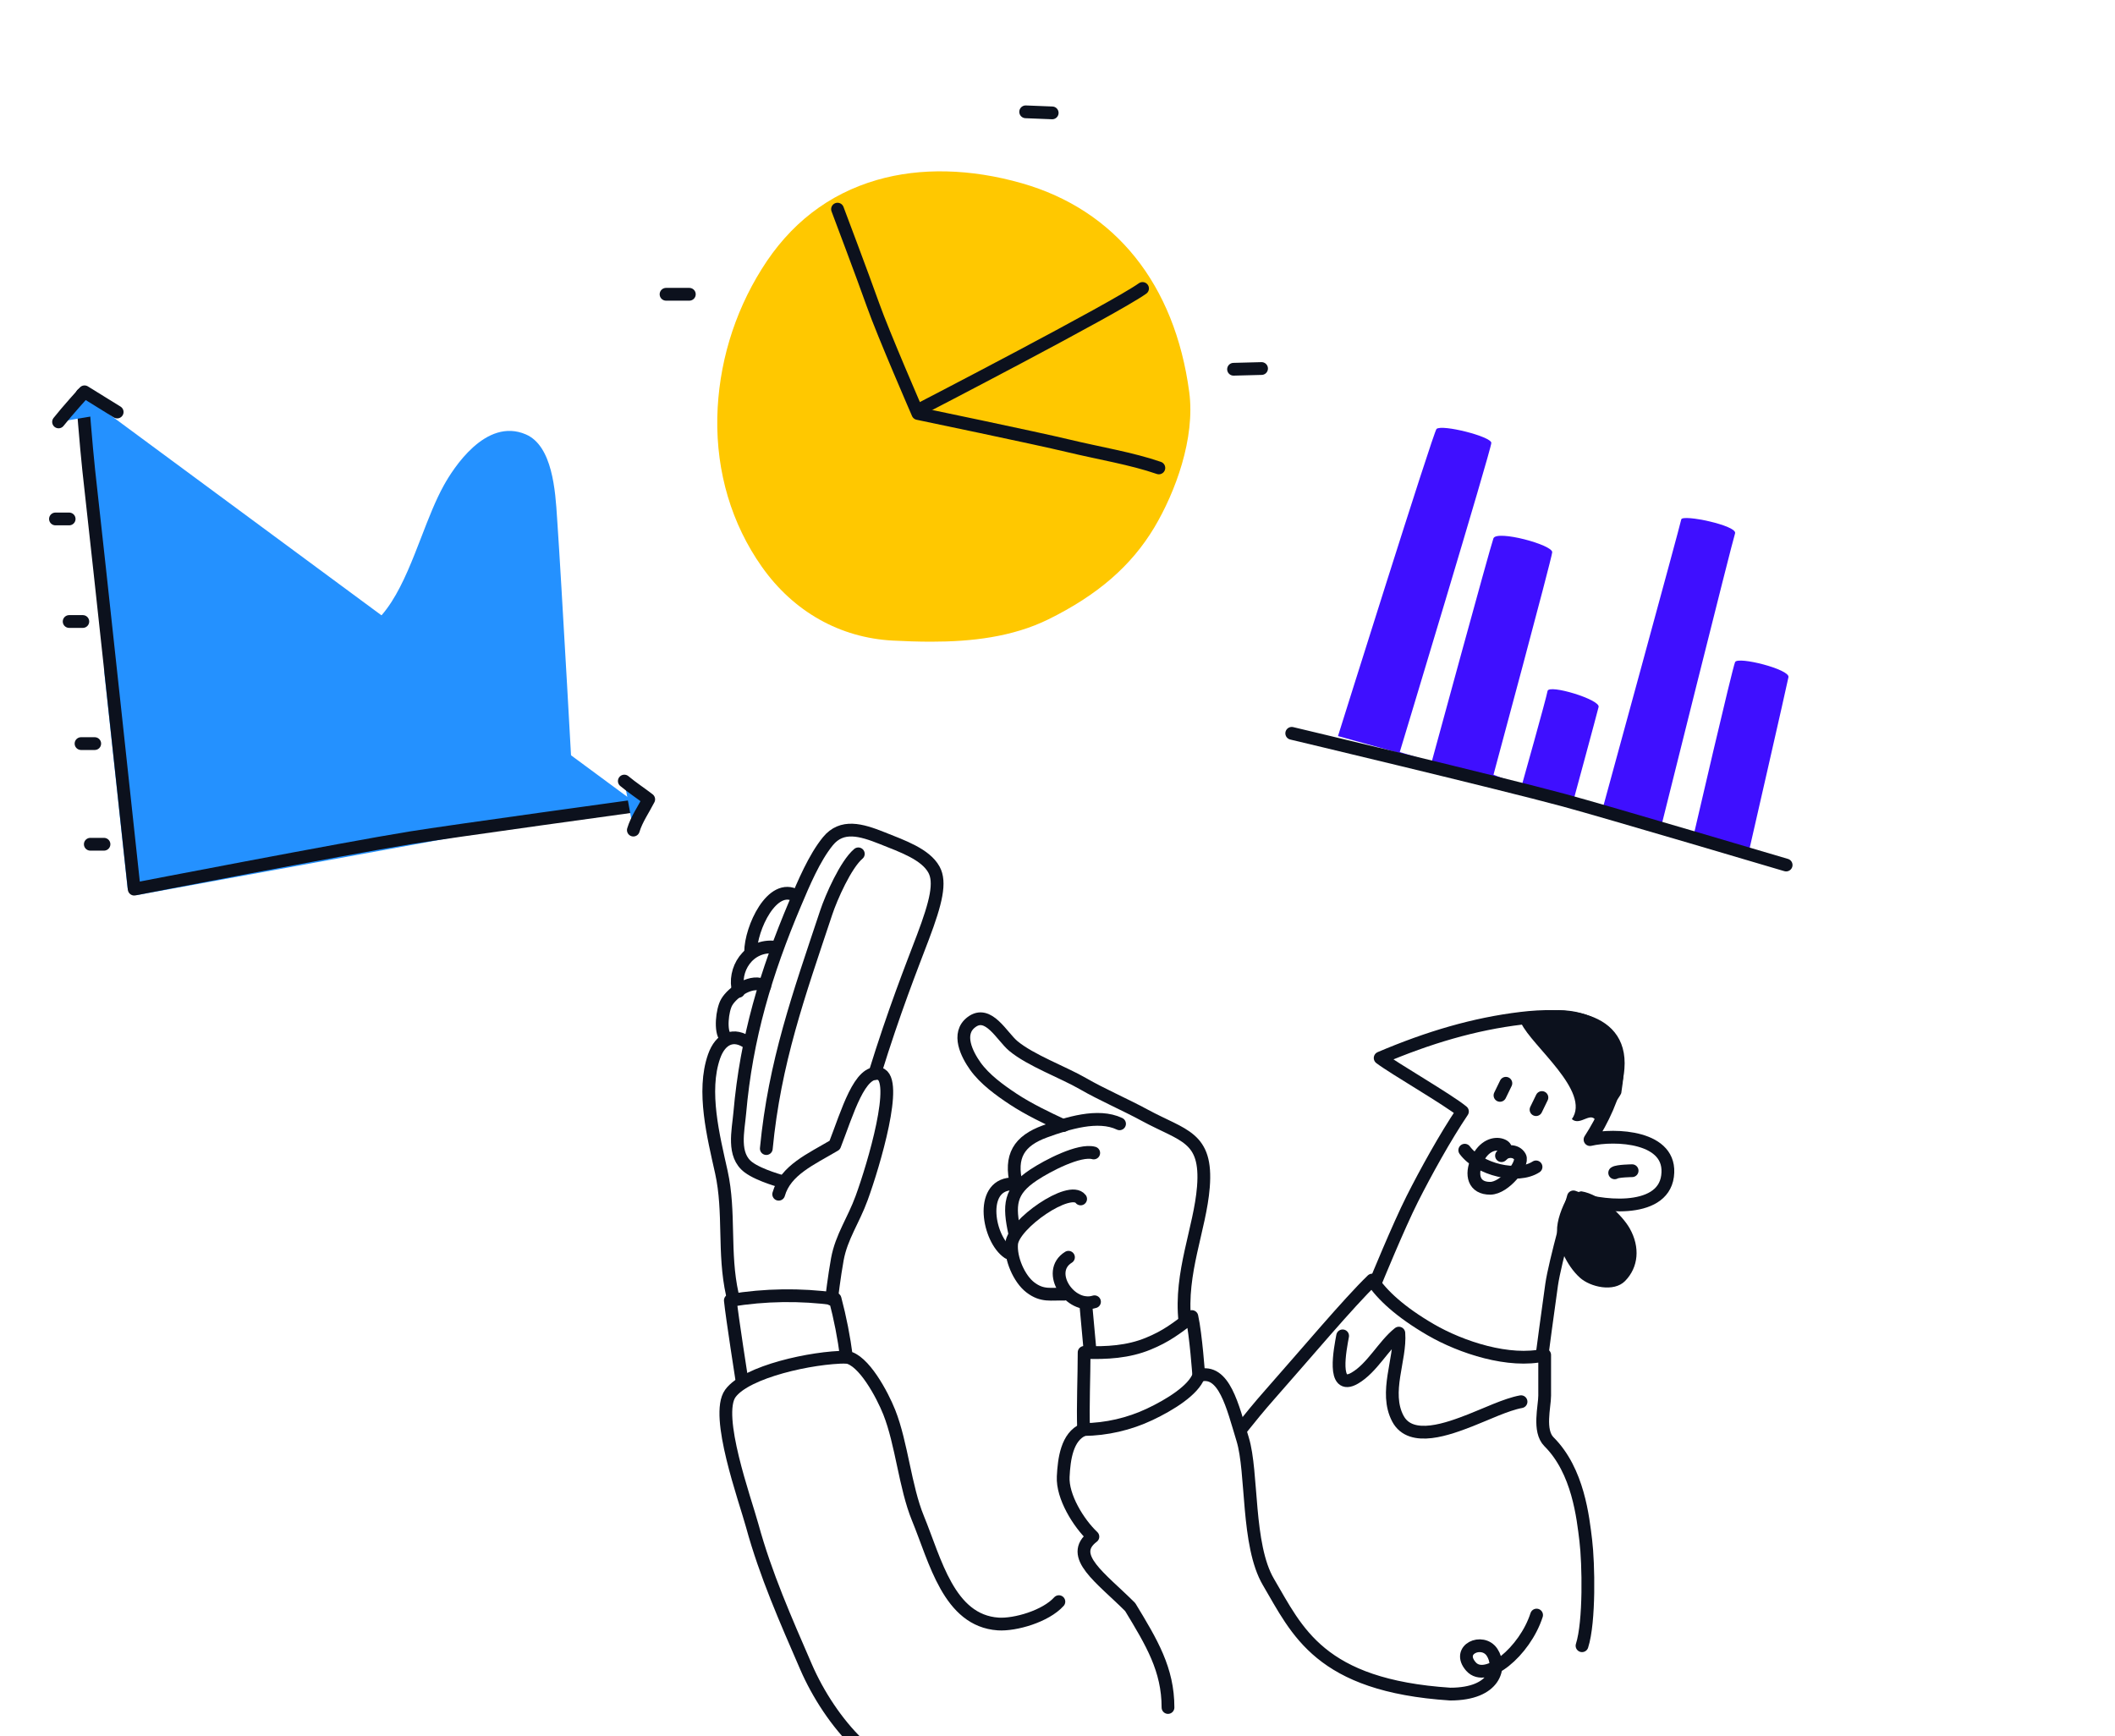 <?xml version="1.0" encoding="UTF-8"?>
<svg xmlns="http://www.w3.org/2000/svg" width="497" height="408" viewBox="0 0 497 408" fill="none">
  <g clip-path="url(#clip0_6135_12605)">
    <path d="M130.986 122.919C130.958 122.553 130.935 122.154 130.906 121.725C130.505 115.39 129.84 104.783 123.573 102.081C114.112 98.003 106.441 110.187 104.313 114.019C102.353 117.555 100.736 121.725 99.033 126.146C94.841 136.999 90.507 148.189 80.914 149.835C73.656 151.08 71.225 146.362 67.853 138.559C65.336 132.738 62.739 126.718 56.495 125.141C48.296 123.073 36.106 126.946 24.627 157.129C24.518 157.424 24.478 157.741 24.512 158.054L29.959 208.561C30.012 209.052 30.244 209.506 30.613 209.836C30.981 210.166 31.459 210.349 31.955 210.349C32.076 210.349 32.197 210.337 32.316 210.315L133.228 191.899C133.71 191.812 134.143 191.552 134.446 191.169C134.749 190.786 134.901 190.306 134.874 189.819C134.857 189.282 131.829 134.943 130.986 122.919Z" fill="#2491FF"></path>
    <path d="M150.136 189.261C150.136 189.261 105.941 195.333 96.36 196.887C80.576 199.446 31.536 208.934 31.536 208.934C31.536 208.934 22.935 128.964 20.848 110.468C20.275 105.287 19.289 92.647 19.289 92.647" fill="#2491FF"></path>
    <path d="M150.136 189.261C150.136 189.261 105.941 195.333 96.36 196.887C80.576 199.446 31.536 208.934 31.536 208.934C31.536 208.934 22.935 128.964 20.848 110.468C20.275 105.287 19.289 92.647 19.289 92.647" stroke="#0C111D" stroke-width="3" stroke-linecap="round" stroke-linejoin="round"></path>
    <path d="M13.761 99.144C15.705 96.665 19.862 92.072 19.862 92.072L27.534 96.819" fill="#2491FF"></path>
    <path d="M13.761 99.144C15.705 96.665 19.862 92.072 19.862 92.072L27.534 96.819" stroke="#0C111D" stroke-width="3" stroke-linecap="round" stroke-linejoin="round"></path>
    <path d="M146.708 183.54C148.565 185.094 150.515 186.35 152.441 187.836C151.237 190.2 149.575 192.554 148.829 195.061" fill="#2491FF"></path>
    <path d="M146.708 183.54C148.565 185.094 150.515 186.35 152.441 187.836C151.237 190.2 149.575 192.554 148.829 195.061" stroke="#0C111D" stroke-width="3" stroke-linecap="round" stroke-linejoin="round"></path>
    <path d="M16.25 121.946H13.033" stroke="#0C111D" stroke-width="3" stroke-linecap="round" stroke-linejoin="round"></path>
    <path d="M22.259 174.737H19.042" stroke="#0C111D" stroke-width="3" stroke-linecap="round" stroke-linejoin="round"></path>
    <path d="M19.461 146.046H16.25" stroke="#0C111D" stroke-width="3" stroke-linecap="round" stroke-linejoin="round"></path>
    <path d="M24.437 198.387H21.221" stroke="#0C111D" stroke-width="3" stroke-linecap="round" stroke-linejoin="round"></path>
    <path d="M314.412 172.969C314.412 172.969 336.848 101.421 337.569 100.793C338.87 99.659 350.445 102.574 350.445 104.077C350.446 105.581 328.928 176.723 328.928 176.723L336.438 178.998C336.438 178.998 350.189 128.529 350.938 126.506C351.687 124.482 364.927 128.027 364.751 129.791C364.575 131.555 350.954 182.049 350.954 182.049L357.576 184.64C357.576 184.64 363.374 164.049 363.656 162.378C363.939 160.707 376.071 164.387 375.653 166.124C375.234 167.86 369.693 188.273 369.693 188.273L369.694 188.273L376.6 190.021C376.6 190.021 394.848 123.35 395.075 122.061C395.303 120.773 408.362 123.5 407.718 125.346C407.074 127.192 390.414 194.009 390.414 194.009L397.999 196.21C397.999 196.21 407.083 156.978 407.726 155.581C408.37 154.183 420.613 157.273 420.267 159.117C419.922 160.962 410.794 200.851 410.794 200.851L397.999 196.21L390.414 194.009L369.694 188.273L369.693 188.273L314.412 172.969Z" fill="#3F0FFF"></path>
    <path d="M419.722 203.272C419.722 203.272 376.946 190.592 367.575 188.06C352.137 183.887 303.542 172.322 303.542 172.322" stroke="#0C111D" stroke-width="3" stroke-linecap="round" stroke-linejoin="round"></path>
    <path d="M279.457 92.141C276.071 66.777 262.106 49.35 240.139 43.065C228.052 39.611 216.276 39.344 206.091 42.284C194.676 45.585 185.557 52.645 178.962 63.273C172.419 73.738 168.824 85.778 168.555 98.121C168.314 110.996 171.929 123.116 179.006 133.16C186.445 143.724 197.397 149.889 209.814 150.53C212.775 150.682 215.762 150.79 218.762 150.79C228.274 150.79 237.863 149.705 246.329 145.553C257.915 139.839 265.842 132.988 271.27 123.91C276.166 115.682 280.903 103.016 279.457 92.141Z" fill="#FFC800"></path>
    <path d="M196.807 49.147C196.807 49.147 202.8 65.018 205.134 71.608C207.569 78.497 215.692 97.168 215.692 97.168C215.692 97.168 243.545 102.958 250.977 104.749C258.194 106.488 265.918 107.739 272.316 109.955" fill="#FFC800"></path>
    <path d="M196.807 49.147C196.807 49.147 202.8 65.018 205.134 71.608C207.569 78.497 215.692 97.168 215.692 97.168C215.692 97.168 243.545 102.958 250.977 104.749C258.194 106.488 265.918 107.739 272.316 109.955" stroke="#0C111D" stroke-width="3" stroke-linecap="round" stroke-linejoin="round"></path>
    <path d="M215.958 96.273C215.958 96.273 261.827 72.535 268.486 67.786L215.958 96.273Z" fill="#FFC800"></path>
    <path d="M215.958 96.273C215.958 96.273 261.827 72.535 268.486 67.786" stroke="#0C111D" stroke-width="3" stroke-linecap="round" stroke-linejoin="round"></path>
    <path d="M161.985 69.151H156.512H161.985Z" fill="#FFC800"></path>
    <path d="M161.985 69.151H156.512" stroke="#0C111D" stroke-width="3" stroke-linecap="round" stroke-linejoin="round"></path>
    <path d="M241.021 26.278L247.254 26.526" stroke="#0C111D" stroke-width="3" stroke-linecap="round" stroke-linejoin="round"></path>
    <path d="M289.87 86.769L296.452 86.598" stroke="#0C111D" stroke-width="3" stroke-linecap="round" stroke-linejoin="round"></path>
    <path d="M281.697 323.237C281.697 323.237 281.023 313.627 280.077 309.373C276.373 312.225 273.989 314.045 269.795 315.761C265.09 317.684 260.123 317.989 254.756 317.796C254.756 323.388 254.43 330.49 254.632 335.927C260.018 335.866 265.328 334.642 270.199 332.34C274.9 330.12 280.485 326.674 281.697 323.237Z" stroke="#0C111D" stroke-width="3" stroke-linecap="round" stroke-linejoin="round"></path>
    <path d="M315.5 313.911C314.967 316.853 312.883 327.018 318.349 323.843C322.465 321.456 325.099 316.139 328.713 313.266C329.19 319.43 325.206 327.16 328.481 333.35C331.553 339.162 340.619 335.647 345.517 333.754C348.955 332.425 354.003 329.992 357.427 329.381" stroke="#0C111D" stroke-width="3" stroke-linecap="round" stroke-linejoin="round"></path>
    <path d="M381.872 301.022C385.033 297.808 385.452 293.073 382.966 288.664C381.245 285.608 376.156 280.669 371.616 279.947C371.484 279.926 371.227 279.991 371.227 279.991C371.227 279.991 370.997 280.125 370.918 280.232C370.839 280.34 370.791 280.466 370.78 280.599C370.768 280.732 371.426 279.834 371.485 279.953L369.642 281.325C369.578 281.195 369.476 281.086 369.35 281.014C369.19 280.923 369 280.896 368.821 280.94C368.642 280.984 368.486 281.095 368.386 281.25L368.361 281.288C367.034 283.64 365.811 286.857 365.884 289.319C365.974 292.327 368.053 297.362 371.264 300.244C373.687 302.436 379.214 303.724 381.872 301.022Z" fill="#0C111D"></path>
    <path d="M380.977 256.866C382.006 250.356 382.114 245.42 377.669 241.319C373.074 237.083 365.054 236.365 358.899 238.638C358.115 238.364 356.987 239.416 357.469 240.445C359.954 245.794 373.935 256.499 369.368 262.979C371.4 264.786 374.05 260.678 375.178 263.76C377.18 264.858 377.002 260.199 379.351 259.202C379.54 259.134 380.074 258.315 380.214 258.157C380.354 258 380.924 257.069 380.977 256.866Z" fill="#0C111D"></path>
    <path d="M352.831 269.056C354.371 269.59 353.93 270.715 352.835 271.568C353.794 270.327 356.249 270.162 357.177 271.828C358.105 273.493 353.615 279.205 350.194 279.229C346.321 279.257 345.524 276.049 347.11 272.588C348.696 269.126 351.292 268.521 352.831 269.056Z" stroke="#0C111D" stroke-width="3" stroke-linecap="round" stroke-linejoin="round"></path>
    <path d="M344.201 270.282C347.617 274.883 356.628 277.019 360.95 274.205" stroke="#0C111D" stroke-width="3" stroke-linecap="round" stroke-linejoin="round"></path>
    <path d="M323.277 301.242C323.277 301.242 328.635 288.144 331.871 281.734C334.943 275.635 339.635 267.13 343.657 261.181C340.284 258.398 327.535 251.068 324.321 248.616C335.725 243.764 346.463 240.602 357.484 239.281C366.997 238.141 382.148 238.369 380.081 252.303C379.299 257.546 376.557 263.285 373.636 267.788C379.333 266.446 393.143 266.898 391.854 276.392C390.625 285.477 375.294 283.524 369.734 281.253C369.734 281.253 365.39 296.48 364.617 301.866C363.731 308.035 362.425 318.006 362.425 318.006" stroke="#0C111D" stroke-width="3" stroke-linecap="round" stroke-linejoin="round"></path>
    <path d="M353.862 254.553C353.342 255.615 352.478 257.4 352.478 257.4" stroke="#0C111D" stroke-width="3" stroke-linecap="round" stroke-linejoin="round"></path>
    <path d="M362.333 257.905C361.809 258.968 360.95 260.753 360.95 260.753" stroke="#0C111D" stroke-width="3" stroke-linecap="round" stroke-linejoin="round"></path>
    <path d="M254.631 335.927C250.704 337.591 250.05 342.861 249.84 346.994C249.604 351.675 253.405 357.874 256.817 361.096C250.87 365.595 258.737 370.786 265.583 377.639C270.65 385.998 274.465 392.302 274.465 401.239" stroke="#0C111D" stroke-width="3" stroke-linecap="round" stroke-linejoin="round"></path>
    <path d="M281.697 323.237C287.687 321.516 289.629 330.446 292.01 338.206C294.39 345.967 292.942 363.044 298.06 371.741C304.849 383.27 310.065 396.087 340.787 398.09C351.477 398.09 352.869 391.676 350.618 388.273C348.366 384.871 342.123 387.564 345.651 391.603C349.179 395.642 358.322 388.093 361.081 379.519" stroke="#0C111D" stroke-width="3" stroke-linecap="round" stroke-linejoin="round"></path>
    <path d="M291.511 335.973C293.75 333.173 296.005 330.403 298.386 327.714C306.979 317.988 316.862 306.206 322.448 300.799C324.751 304.287 329.022 308.297 336.198 312.465C343.373 316.633 354.674 320.341 362.98 318.401C362.98 318.401 362.98 325.38 362.98 327.952C362.98 330.523 361.424 336.237 364.002 338.805C370.872 345.648 371.991 356.666 372.641 362.001C373.291 367.336 373.569 381.083 371.757 386.726" stroke="#0C111D" stroke-width="3" stroke-linecap="round" stroke-linejoin="round"></path>
    <path d="M174.428 324.905C174.428 324.905 171.983 309.251 171.622 305.578C179.763 304.234 188.058 304.115 196.234 305.225C197.426 309.723 198.321 314.294 198.915 318.909C202.928 319.464 207.341 327.761 208.965 331.852C211.883 339.2 212.682 349.427 215.703 356.775C219.789 366.703 222.947 380.825 234.565 381.617C238.538 381.878 245.711 379.812 248.825 376.366" stroke="#0C111D" stroke-width="3" stroke-linecap="round" stroke-linejoin="round"></path>
    <path d="M198.915 318.909C190.884 318.909 175.351 322.295 171.622 327.444C167.892 332.593 175.085 352.372 176.756 358.485C179.923 370.056 184.649 380.701 189.397 391.661C192.216 398.174 196.613 404.889 201.696 409.789" stroke="#0C111D" stroke-width="3" stroke-linecap="round" stroke-linejoin="round"></path>
    <path d="M182.982 280.629C184.577 274.964 190.605 272.383 196.152 269.092C199.16 261.349 202.022 251.146 206.675 252.316C211.328 253.486 205.321 273.725 202.481 281.511C200.539 286.841 197.755 290.605 196.775 295.866C196.058 299.767 195.396 305.308 195.396 305.308" stroke="#0C111D" stroke-width="3" stroke-linecap="round" stroke-linejoin="round"></path>
    <path d="M256.11 317L255.126 306.216" stroke="#0C111D" stroke-width="3" stroke-linecap="round" stroke-linejoin="round"></path>
    <path d="M257.193 305.897C251.465 307.703 245.565 298.846 251.078 295.439" stroke="#0C111D" stroke-width="3" stroke-linecap="round" stroke-linejoin="round"></path>
    <path d="M184.147 277.738C184.147 277.738 178.531 276.284 175.88 274.297C172.047 271.432 173.465 265.775 173.835 261.559C175.39 243.785 179.984 228.527 186.85 212.306C188.839 207.604 191.353 201.59 194.545 197.68C197.824 193.658 202.361 194.983 207.251 196.931C212.141 198.88 217.482 200.743 219.467 204.347C221.095 207.298 219.991 211.983 216.889 220.195C214.079 227.607 210.169 237.401 205.567 252.268" stroke="#0C111D" stroke-width="3" stroke-linecap="round" stroke-linejoin="round"></path>
    <path d="M250.051 304.116C246.992 303.995 244.951 304.701 242.098 302.503C239.472 300.481 237.427 295.728 237.715 292.286C238.106 287.619 251.392 278.4 253.935 281.734" stroke="#0C111D" stroke-width="3" stroke-linecap="round" stroke-linejoin="round"></path>
    <path d="M172.09 304.176C169.912 294.386 171.605 284.918 169.512 275.428C167.652 267.057 164.94 256.437 167.793 248.263C169.323 243.884 172.52 242.671 175.841 245.115" stroke="#0C111D" stroke-width="3" stroke-linecap="round" stroke-linejoin="round"></path>
    <path d="M238.45 289.822C237.011 283.184 237.191 279.863 242.884 276.095C246.184 273.91 253.652 270.013 257.012 270.933" stroke="#0C111D" stroke-width="3" stroke-linecap="round" stroke-linejoin="round"></path>
    <path d="M170.487 243.764C169.198 242.379 169.675 237.393 170.762 235.513C172.154 233.091 176.877 229.878 179.695 231.745" stroke="#0C111D" stroke-width="3" stroke-linecap="round" stroke-linejoin="round"></path>
    <path d="M238.849 278.34C237.195 271.66 239.464 268.089 245.565 265.865C250.82 263.955 258.026 261.658 263.079 264.08" stroke="#0C111D" stroke-width="3" stroke-linecap="round" stroke-linejoin="round"></path>
    <path d="M173.555 232.954C172.116 227.977 175.833 221.843 182.149 222.587" stroke="#0C111D" stroke-width="3" stroke-linecap="round" stroke-linejoin="round"></path>
    <path d="M236.933 294.377C232.233 291.237 230.02 278.676 237.556 278.207" stroke="#0C111D" stroke-width="3" stroke-linecap="round" stroke-linejoin="round"></path>
    <path d="M176.391 223.697C176.391 218.139 181.487 207.187 187.133 210.525" stroke="#0C111D" stroke-width="3" stroke-linecap="round" stroke-linejoin="round"></path>
    <path d="M249.875 264.506C246.137 262.786 241.608 260.6 238.115 258.29C234.905 256.17 231.399 253.619 229.199 250.547C227.235 247.794 224.709 242.869 228.28 240.189C232.263 237.178 235.416 243.537 238.115 245.791C242.171 249.18 249.846 251.964 254.504 254.657C258.856 257.178 264.33 259.535 269.022 262.077C278.046 266.972 283.73 267.036 282.784 278.93C282.002 288.737 277.199 299.074 278.436 310.461" stroke="#0C111D" stroke-width="3" stroke-linecap="round" stroke-linejoin="round"></path>
    <path d="M180.073 269.9C182.024 249.575 187.705 233.814 194.146 214.452C195.344 210.847 198.743 203.151 201.695 200.644" stroke="#0C111D" stroke-width="3" stroke-linecap="round" stroke-linejoin="round"></path>
    <path d="M379.432 275.6C380.064 275.144 383.531 275.101 383.531 275.101" stroke="#0C111D" stroke-width="3" stroke-linecap="round" stroke-linejoin="round"></path>
  </g>
  <defs>
    <clipPath id="clip0_6135_12605">
      <rect width="497" height="408" fill="white"></rect>
    </clipPath>
  </defs>
</svg>
